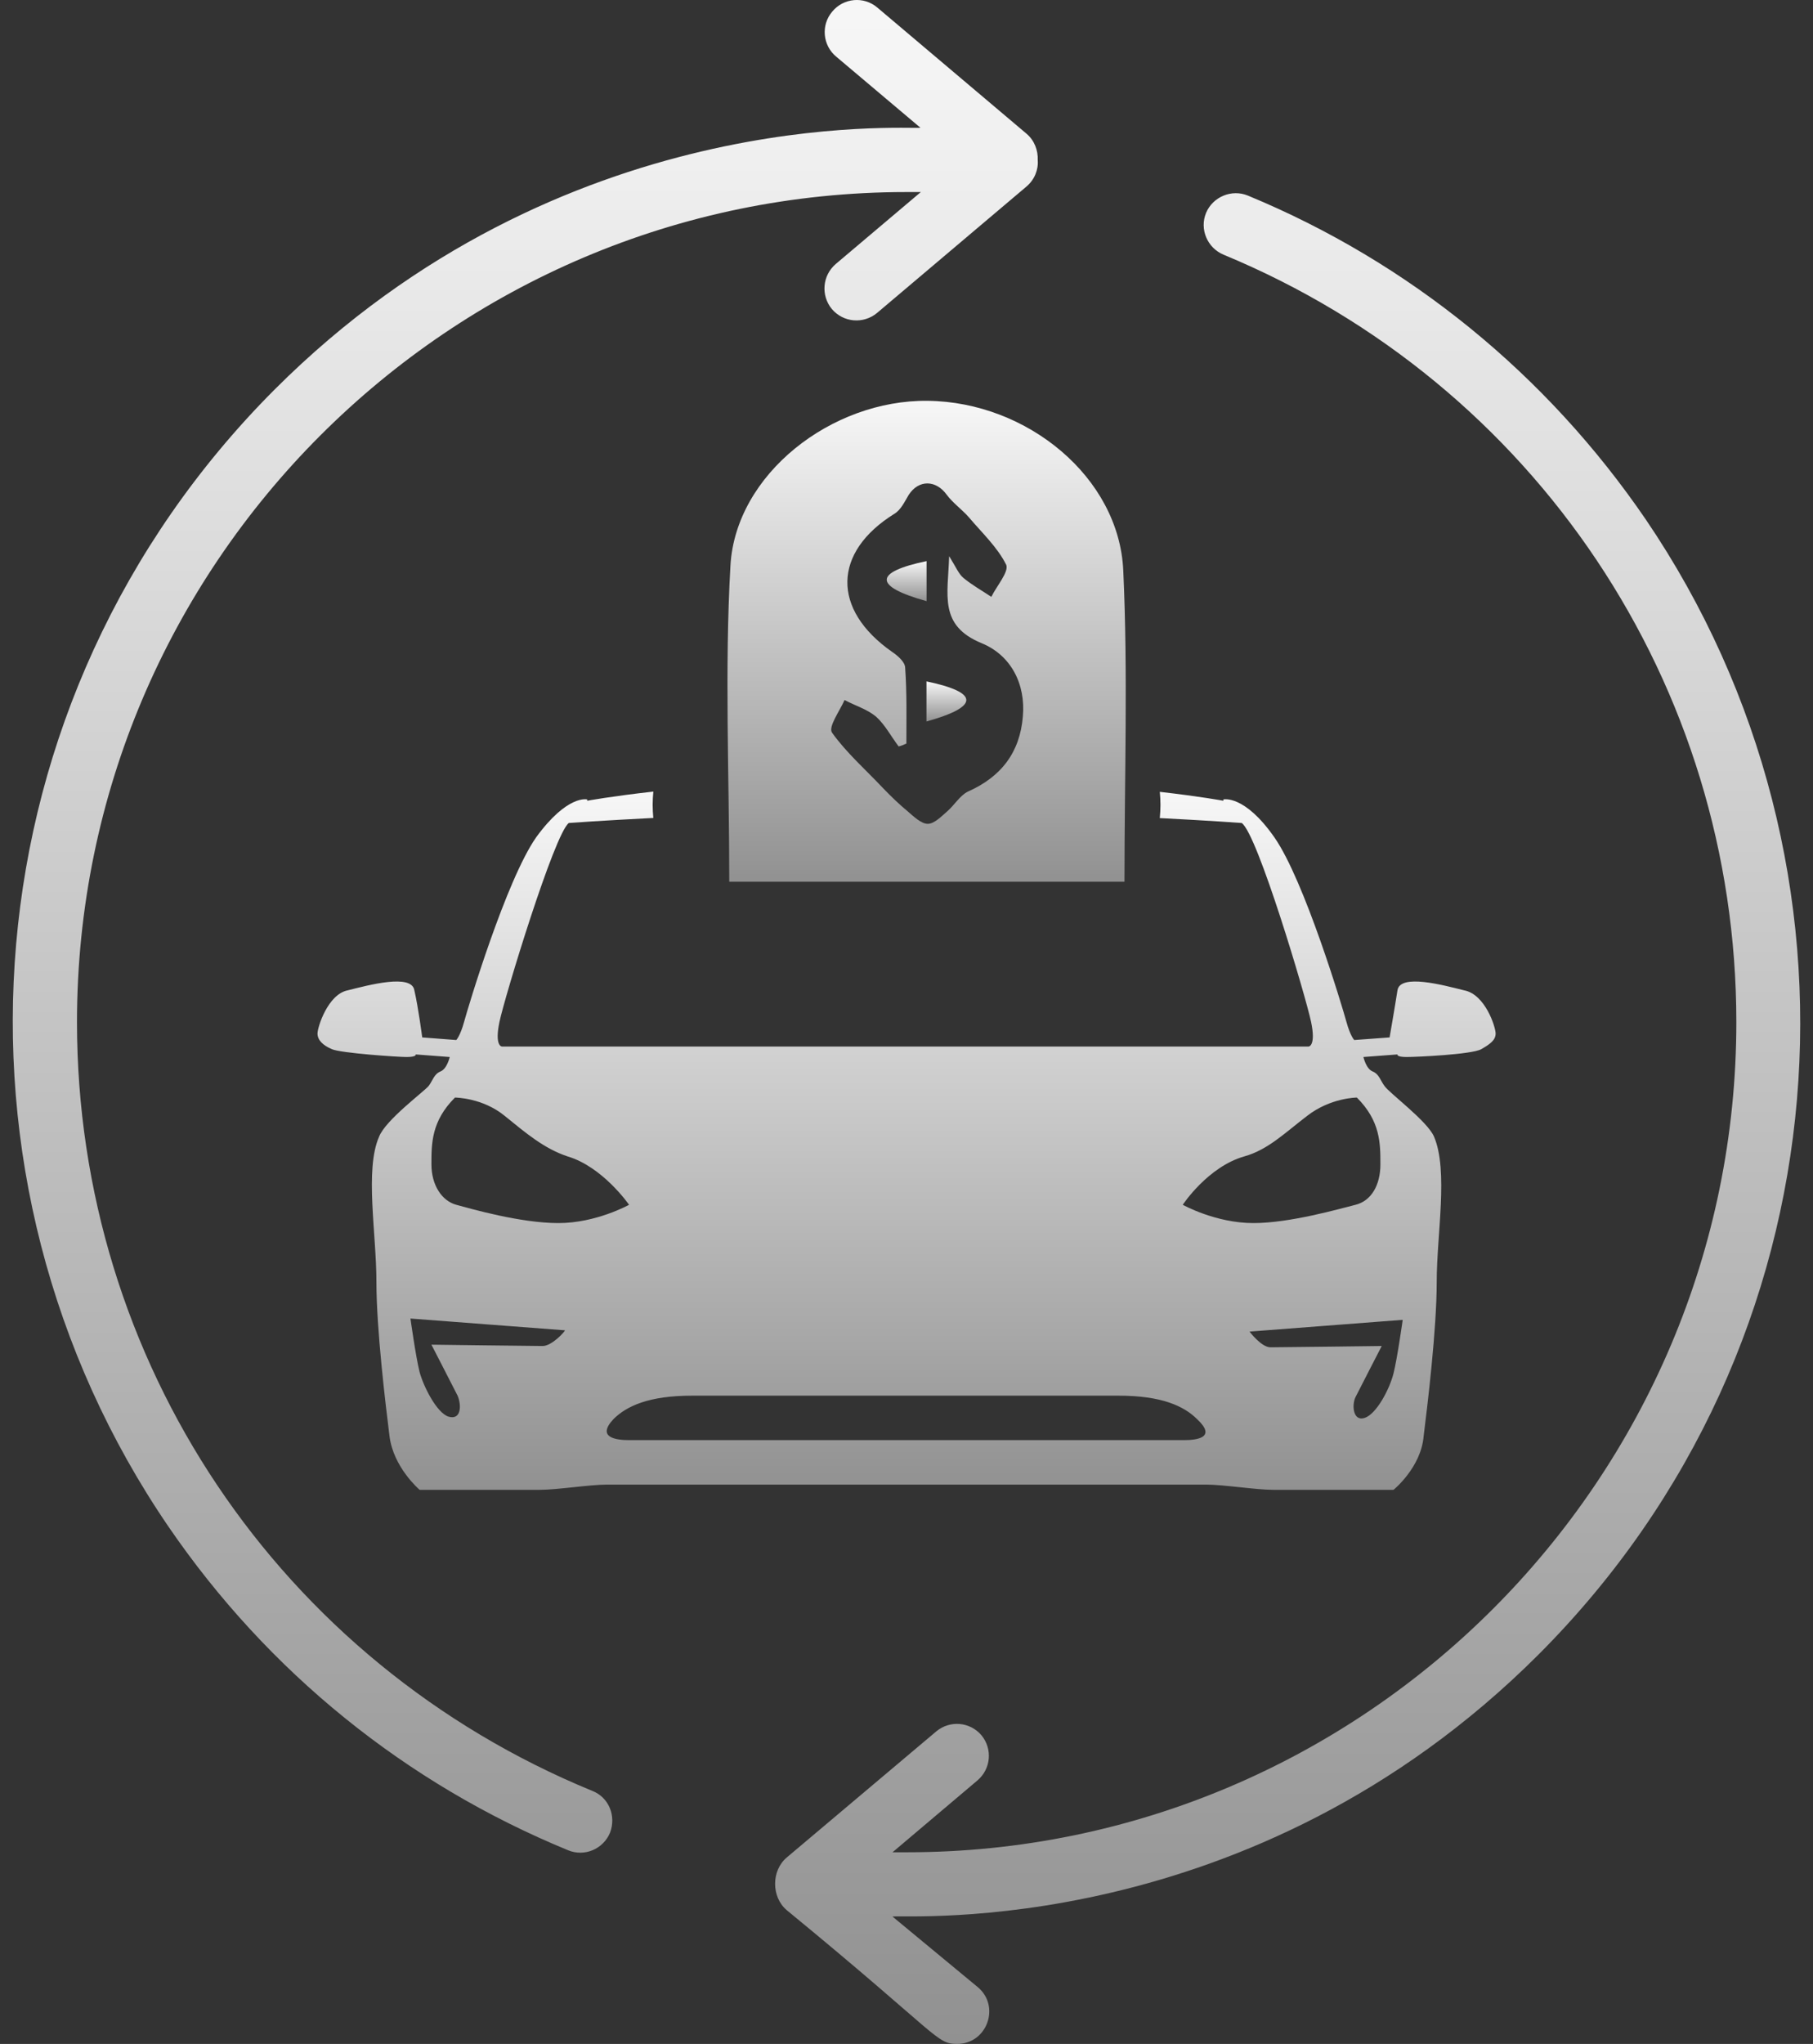 <svg xmlns="http://www.w3.org/2000/svg" width="71" height="80" viewBox="0 0 71 80" fill="none"><rect x="0" y="0" width="71" height="80" fill="#333333" stroke="none"/><path d="M23.186 70.092C10.937 65.059 3.015 53.26 3.015 40.008C3.015 22.098 17.593 7.517 35.499 7.517H36.061L32.733 10.33C32.202 10.783 32.139 11.564 32.577 12.096C33.03 12.627 33.811 12.689 34.343 12.252L40.202 7.298C40.514 7.032 40.67 6.641 40.639 6.266C40.655 5.891 40.514 5.5 40.202 5.235L34.358 0.296C33.827 -0.157 33.03 -0.079 32.593 0.453C32.139 0.984 32.218 1.781 32.749 2.219L36.046 5C35.608 5.079 22.015 3.985 10.749 15.252C-1.375 27.396 -2.719 46.118 6.593 59.746C10.484 65.434 15.89 69.81 22.249 72.42C22.89 72.686 23.624 72.374 23.89 71.733C24.14 71.076 23.843 70.342 23.186 70.092ZM60.248 64.763C72.435 52.572 73.654 33.866 64.451 20.332C60.576 14.659 55.186 10.267 48.873 7.657C48.233 7.391 47.498 7.704 47.233 8.329C46.967 8.97 47.28 9.704 47.92 9.97C60.108 15.018 67.998 26.802 67.998 40.008C67.998 57.917 53.42 72.499 35.514 72.499H34.952L38.28 69.685C38.811 69.232 38.874 68.451 38.436 67.919C37.983 67.388 37.202 67.326 36.671 67.763L30.811 72.702C30.202 73.217 30.202 74.249 30.811 74.765C36.827 79.703 36.655 80 37.483 80C38.655 80 39.186 78.531 38.296 77.781L34.952 75.015C35.389 74.921 48.983 76.015 60.248 64.763Z" fill="url(#paint0_linear_6219_28708)"></path><path d="M25.586 30.983C25.57 31.155 25.559 31.328 25.559 31.503C25.559 31.675 25.57 31.846 25.585 32.015C23.564 32.117 22.302 32.21 22.277 32.212C21.713 32.622 19.765 39.019 19.561 39.992C19.36 40.941 19.648 40.963 19.662 40.963H51.24C51.24 40.963 51.548 40.963 51.343 39.992C51.138 39.019 49.241 32.622 48.626 32.212C48.626 32.212 47.4 32.121 45.419 32.02C45.434 31.849 45.446 31.677 45.446 31.503C45.446 31.332 45.435 31.162 45.42 30.993C47.031 31.177 47.897 31.34 47.908 31.342V31.291C47.908 31.291 48.728 31.086 49.907 32.775C51.086 34.464 52.573 39.428 52.727 39.992C52.877 40.541 53.027 40.7 53.034 40.707L54.419 40.605C54.423 40.58 54.625 39.421 54.727 38.763C54.829 38.098 56.52 38.558 57.341 38.763C58.161 38.917 58.571 40.195 58.571 40.451C58.571 40.707 58.366 40.861 58.007 41.066C57.648 41.27 55.495 41.372 55.085 41.372C54.684 41.372 54.724 41.275 54.727 41.271L53.394 41.372C53.394 41.372 53.496 41.833 53.752 41.936C54.008 42.038 54.06 42.294 54.214 42.498C54.368 42.754 55.904 43.88 56.161 44.494C56.725 45.825 56.264 48.333 56.264 50.175C56.264 52.017 55.906 54.986 55.752 56.214C55.65 57.436 54.584 58.303 54.572 58.312H49.856C49.19 58.312 47.909 58.108 47.242 58.108H23.764C23.097 58.108 21.816 58.312 21.149 58.312H16.433C16.408 58.291 15.406 57.428 15.254 56.214C15.1 54.986 14.741 52.017 14.741 50.175C14.741 48.282 14.28 45.774 14.844 44.494C15.1 43.829 16.638 42.703 16.792 42.498C16.945 42.294 16.997 42.038 17.253 41.936C17.509 41.833 17.612 41.372 17.612 41.372L16.279 41.271C16.282 41.277 16.317 41.372 15.921 41.372C15.562 41.372 13.357 41.219 12.998 41.066C12.639 40.912 12.434 40.707 12.434 40.451C12.435 40.195 12.845 38.917 13.613 38.763C14.433 38.558 16.125 38.098 16.227 38.763C16.38 39.421 16.532 40.58 16.535 40.605L17.868 40.707C17.868 40.707 18.022 40.554 18.176 39.992C18.329 39.428 19.816 34.464 20.995 32.775C22.225 31.086 22.995 31.291 22.995 31.291V31.342C23.018 31.338 23.92 31.17 25.586 30.983ZM27.096 54.627C25.404 54.627 24.532 55.037 24.02 55.549C23.354 56.265 24.122 56.367 24.635 56.367H46.37C46.883 56.367 47.651 56.266 46.883 55.549C46.37 55.037 45.499 54.627 43.807 54.627H27.096ZM48.934 52.119C48.934 52.119 49.395 52.734 49.754 52.734C50.114 52.734 54.111 52.683 54.111 52.683C54.111 52.683 53.24 54.372 53.086 54.679C52.932 54.986 52.983 55.651 53.444 55.497C53.906 55.344 54.418 54.371 54.572 53.757C54.725 53.146 54.929 51.677 54.932 51.659L48.934 52.119ZM16.074 51.608C16.074 51.608 16.279 53.092 16.433 53.706C16.586 54.269 17.099 55.293 17.561 55.447C18.073 55.6 18.074 54.985 17.92 54.627C17.766 54.32 16.895 52.631 16.895 52.631C16.919 52.631 20.894 52.683 21.252 52.683C21.611 52.683 22.123 52.12 22.123 52.069L16.074 51.608ZM17.817 42.959C16.895 43.88 16.895 44.751 16.895 45.57C16.895 46.388 17.304 47.002 17.868 47.156C18.432 47.309 20.381 47.872 21.867 47.872C23.344 47.872 24.619 47.164 24.635 47.156C24.619 47.133 23.599 45.668 22.226 45.262C21.303 44.955 20.585 44.341 19.765 43.676C18.901 42.966 17.836 42.959 17.817 42.959ZM53.137 42.959C53.115 42.959 52.102 42.967 51.189 43.676C50.318 44.341 49.651 45.006 48.728 45.262C47.303 45.669 46.332 47.136 46.319 47.156C46.33 47.162 47.607 47.872 49.087 47.872C50.522 47.872 52.471 47.309 53.086 47.156C53.701 47.002 54.059 46.388 54.059 45.57C54.059 44.751 54.059 43.88 53.137 42.959Z" fill="url(#paint1_linear_6219_28708)"></path><path d="M28.559 34.511C28.559 30.338 28.373 26.21 28.606 22.127C28.815 18.56 32.562 15.643 36.332 15.688C40.242 15.733 43.826 18.694 43.989 22.329C44.175 26.345 44.036 30.383 44.036 34.511C38.892 34.511 33.796 34.511 28.559 34.511ZM35.495 29.104C35.401 29.149 35.285 29.194 35.192 29.216C34.889 28.812 34.657 28.364 34.308 28.05C33.959 27.758 33.493 27.623 33.074 27.399C32.888 27.825 32.422 28.454 32.585 28.678C33.144 29.463 33.912 30.136 34.587 30.854C34.889 31.168 35.215 31.482 35.541 31.752C35.774 31.953 36.076 32.245 36.332 32.245C36.588 32.245 36.868 31.953 37.1 31.752C37.38 31.505 37.589 31.146 37.892 30.989C39.218 30.405 39.94 29.441 40.056 28.05C40.172 26.771 39.59 25.649 38.45 25.178C36.751 24.483 37.124 23.294 37.17 21.768C37.449 22.217 37.542 22.463 37.729 22.62C38.054 22.89 38.45 23.114 38.822 23.361C39.032 22.934 39.521 22.374 39.404 22.104C39.055 21.409 38.45 20.848 37.938 20.242C37.659 19.928 37.31 19.681 37.077 19.367C36.658 18.784 35.983 18.762 35.588 19.367C35.425 19.637 35.285 19.951 35.029 20.108C32.609 21.611 32.562 23.854 34.936 25.515C35.169 25.672 35.448 25.918 35.448 26.143C35.518 27.13 35.495 28.117 35.495 29.104Z" fill="url(#paint2_linear_6219_28708)"></path><path d="M36.286 23.53C36.286 22.961 36.286 22.462 36.286 21.962C34.223 22.392 34.19 22.947 36.286 23.53Z" fill="url(#paint3_linear_6219_28708)"></path><path d="M36.283 28.239C36.283 27.67 36.283 27.17 36.283 26.67C38.345 27.101 38.379 27.656 36.283 28.239Z" fill="url(#paint4_linear_6219_28708)"></path><defs><linearGradient id="paint0_linear_6219_28708" x1="35.5" y1="0" x2="35.5" y2="80" gradientUnits="userSpaceOnUse"><stop stop-color="#F7F7F7"></stop><stop offset="1" stop-color="#919191"></stop></linearGradient><linearGradient id="paint1_linear_6219_28708" x1="35.503" y1="30.983" x2="35.503" y2="58.312" gradientUnits="userSpaceOnUse"><stop stop-color="#F7F7F7"></stop><stop offset="1" stop-color="#919191"></stop></linearGradient><linearGradient id="paint2_linear_6219_28708" x1="36.287" y1="15.688" x2="36.287" y2="34.511" gradientUnits="userSpaceOnUse"><stop stop-color="#F7F7F7"></stop><stop offset="1" stop-color="#919191"></stop></linearGradient><linearGradient id="paint3_linear_6219_28708" x1="35.506" y1="21.962" x2="35.506" y2="23.53" gradientUnits="userSpaceOnUse"><stop stop-color="#F7F7F7"></stop><stop offset="1" stop-color="#919191"></stop></linearGradient><linearGradient id="paint4_linear_6219_28708" x1="37.062" y1="26.67" x2="37.062" y2="28.239" gradientUnits="userSpaceOnUse"><stop stop-color="#F7F7F7"></stop><stop offset="1" stop-color="#919191"></stop></linearGradient></defs></svg>